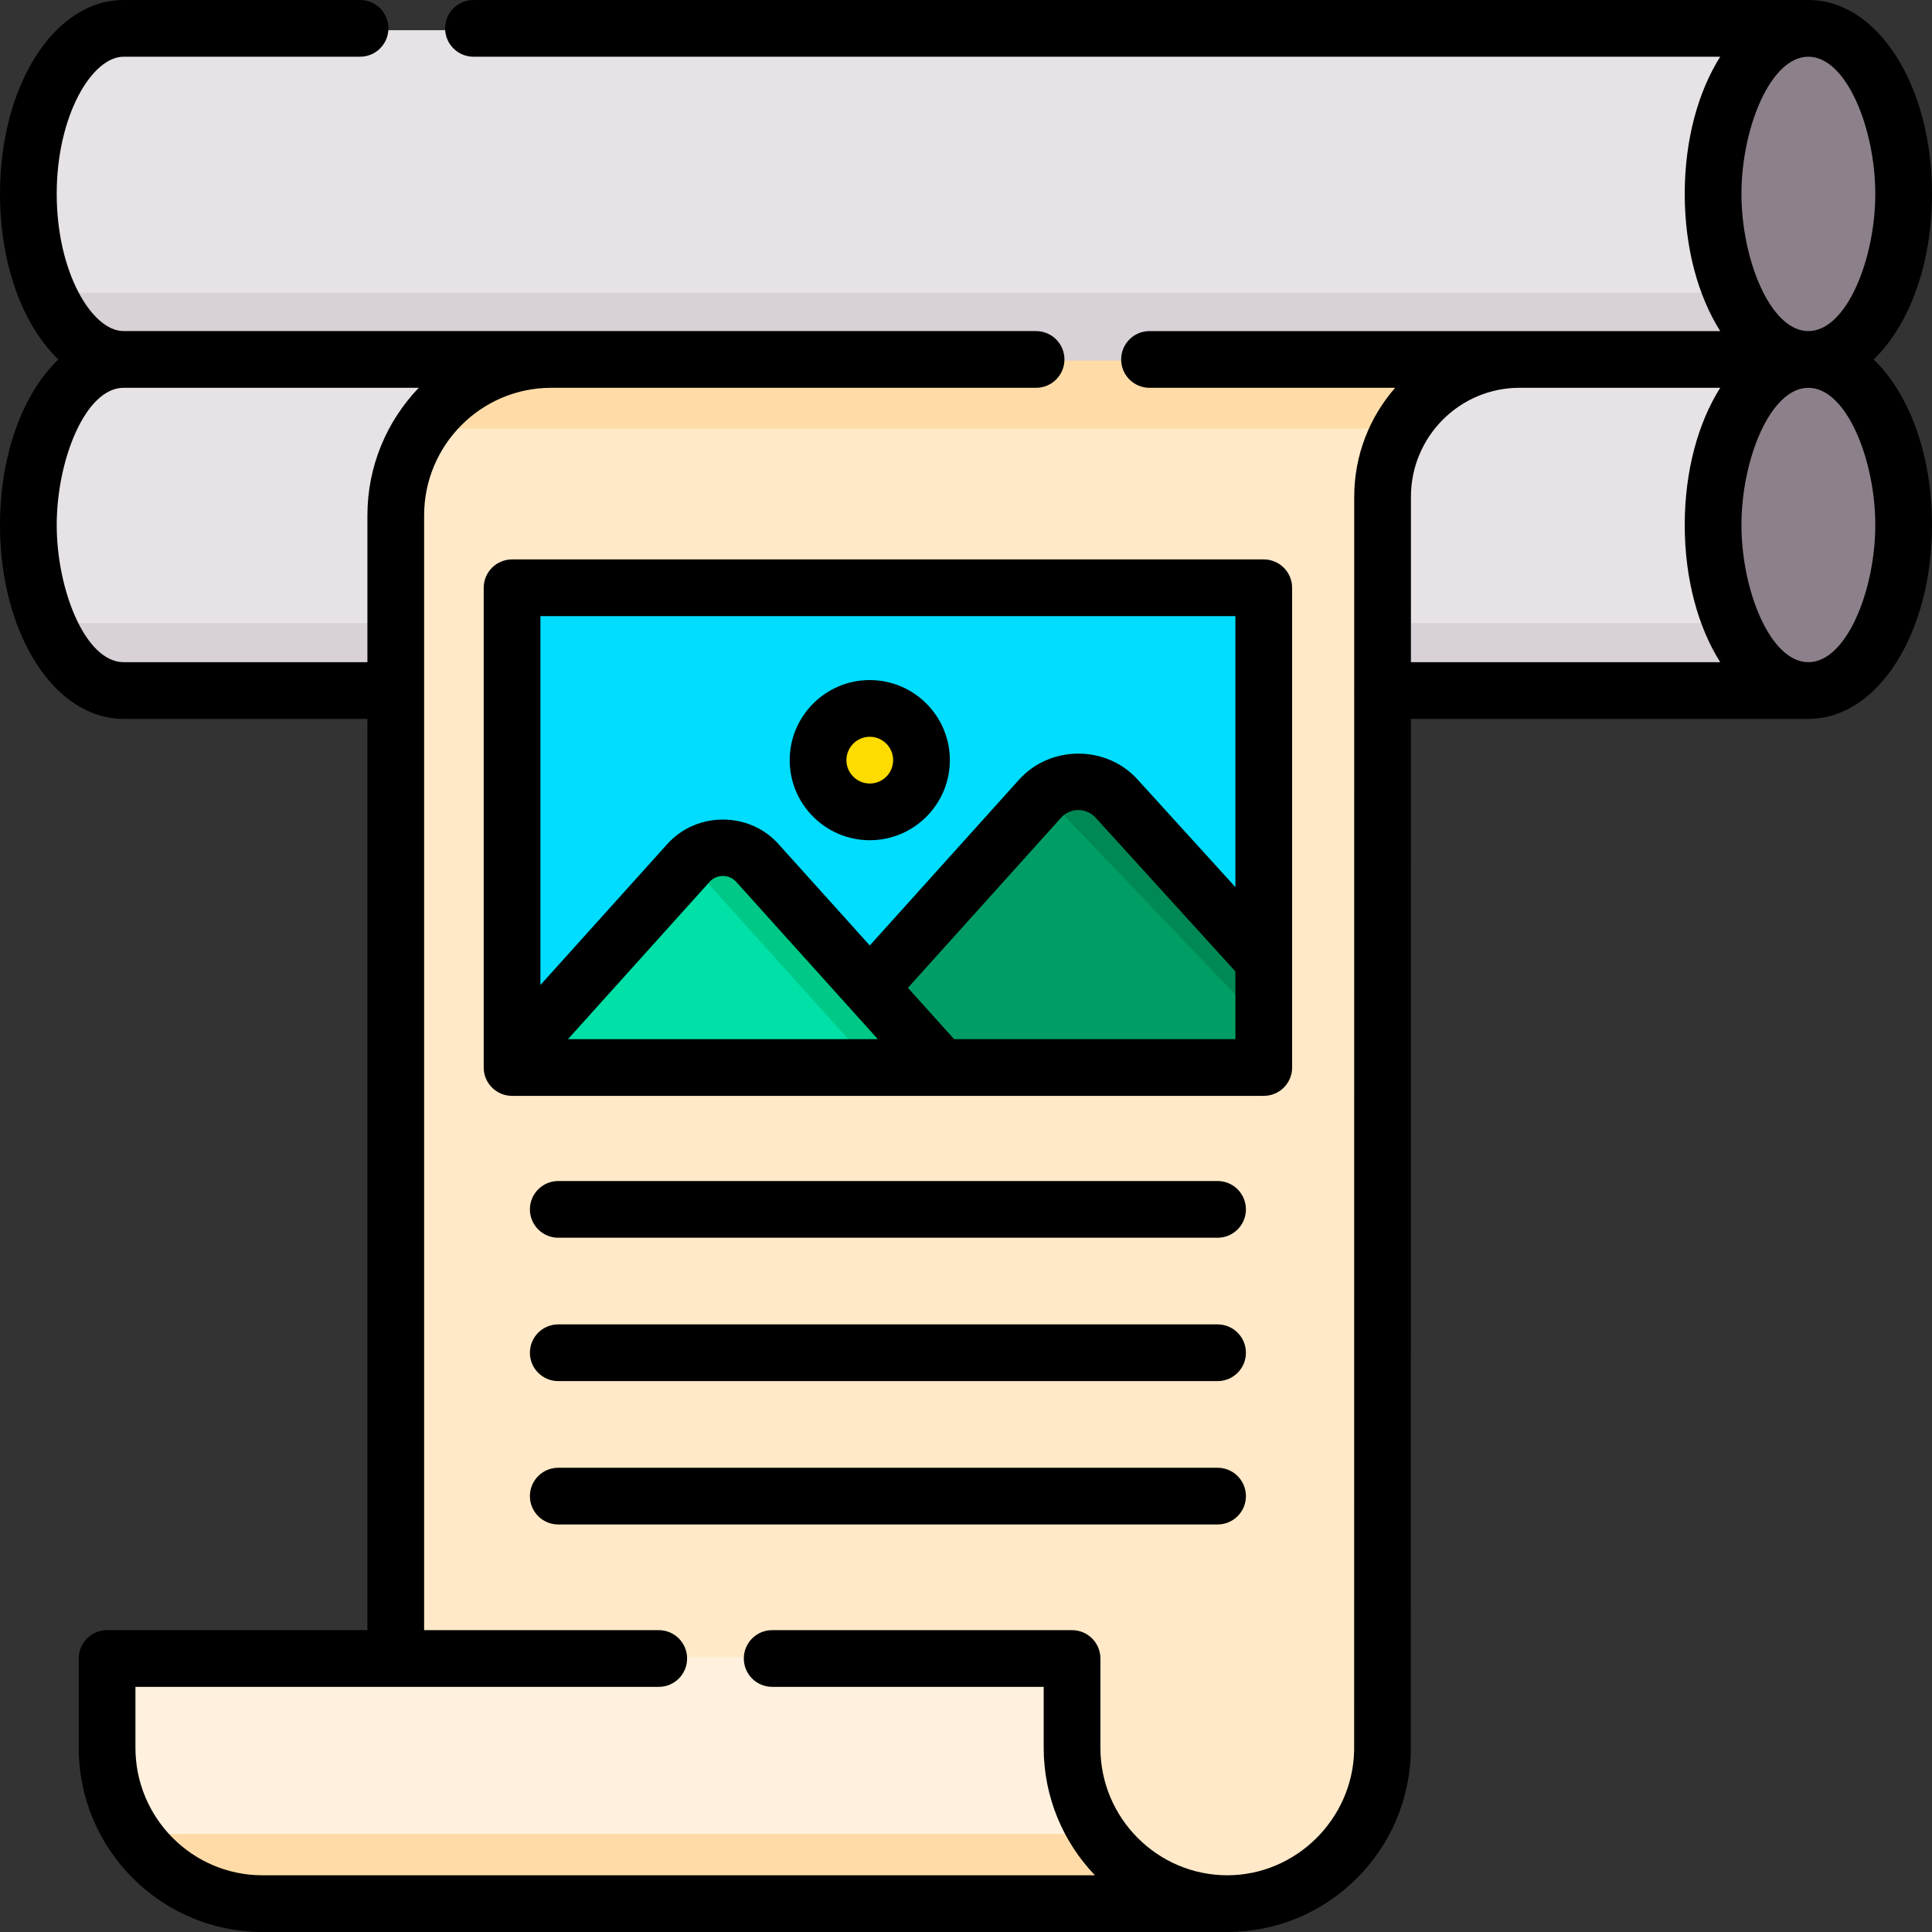 <svg id="Capa_1" enable-background="new 0 0 512 512" height="512" viewBox="0 0 512 512" width="512" xmlns="http://www.w3.org/2000/svg"><rect x="0" y="0" width="512" height="512" fill="#333333" stroke="none"/><g><g><path d="m453.599 139.357c0-24.182 11.283-43.786 25.2-43.786h-445.599c-13.918 0-25.2 19.604-25.2 43.786s11.283 43.786 25.2 43.786h445.6c-13.918-.001-25.201-19.604-25.201-43.786z" fill="#e6e2e6"/><path d="m458.437 165.142h-445.599c4.583 10.908 11.994 18 20.363 18h445.599c-8.369 0-15.78-7.092-20.363-18z" fill="#d8d1d7"/><path d="m453.599 51.786c0-24.182 11.283-43.786 25.201-43.786h-445.6c-13.917 0-25.2 19.604-25.2 43.786s11.283 43.786 25.2 43.786h445.6c-13.918-.001-25.201-19.604-25.201-43.786z" fill="#e6e2e6"/><path d="m458.437 77.571h-445.599c4.583 10.908 11.994 18 20.363 18h445.599c-8.369 0-15.78-7.092-20.363-18z" fill="#d8d1d7"/><ellipse cx="478.8" cy="51.786" fill="#8c808a" rx="25.2" ry="43.786"/><ellipse cx="478.8" cy="139.357" fill="#8c808a" rx="25.2" ry="43.786"/><path d="m366.182 131.892c0-20.06 16.211-36.321 36.207-36.321h-256.105c-22.702 0-41.106 18.461-41.106 41.235v367.194h219.897c22.432 0 40.655-18.029 41.085-40.428z" fill="#ffe9c8"/><g><g><g><path d="m371.129 113.571c6.284-10.765 17.926-18 31.259-18h-256.104c-14.11 0-26.555 7.134-33.958 18z" fill="#ffdca7"/></g></g></g><path d="m284.049 462.763v-23.601h-255.225v23.604c0 22.773 18.404 41.235 41.106 41.235h.003 255.225c-22.705-.001-41.109-18.464-41.109-41.238z" fill="#fff1dd"/><path d="m291.198 486h-255.226c7.403 10.866 19.848 18 33.958 18h.003 255.225c-14.111 0-26.557-7.134-33.96-18z" fill="#ffdca7"/><path d="m135.938 155.965h198.818v126.883h-198.818z" fill="#0df"/><path d="m249.517 282.847-48.73-54.128c-4.857-5.395-13.317-5.395-18.174 0l-46.675 51.845v2.283z" fill="#00e0a7"/><path d="m200.786 228.719c-4.829-5.364-13.217-5.389-18.087-.086.028.031.059.056.087.086l48.73 54.128h18z" fill="#00c988"/><path d="m334.756 254.538-38.92-42.814c-5.405-6.003-14.818-6.003-20.223 0l-45.063 50.056 18.967 21.068h85.24v-28.31z" fill="#009e65"/><path d="m277.837 211.724 56.92 59.6v-16.786l-38.92-42.814c-5.051-5.61-13.602-5.974-19.111-1.098.385.342.757.706 1.111 1.098z" fill="#008954"/><circle cx="230.55" cy="201.554" fill="#ffdc00" r="13.68"/></g><g><path d="m496.525 95.257c9.353-8.953 15.475-25.082 15.475-43.871 0-28.815-14.392-51.386-32.764-51.386h-353.759c-4.15 0-7.515 3.364-7.515 7.515s3.364 7.515 7.515 7.515h330.4c-5.842 9.234-9.406 22.021-9.406 36.356 0 14.336 3.564 27.123 9.407 36.357h-151.245c-4.15 0-7.515 3.364-7.515 7.515s3.365 7.515 7.515 7.515h65.096c-6.745 7.726-10.846 17.827-10.846 28.877l-.003 51.007c-.005.115-.017.228-.017.345 0 .116.012.229.017.344l-.017 280.557c-.386 18.222-15.45 33.048-33.613 33.068-18.548-.024-33.631-15.178-33.631-33.802v-23.649c0-4.151-3.365-7.515-7.515-7.515h-79.468c-4.15 0-7.515 3.364-7.515 7.515s3.365 7.515 7.515 7.515h71.953v16.133c0 13.107 5.176 25.023 13.587 33.803h-220.61c-18.567 0-33.672-15.163-33.672-33.801v-16.135h138.683c4.15 0 7.515-3.364 7.515-7.515s-3.364-7.515-7.515-7.515h-62.179v-295.432c0-18.638 15.105-33.801 33.672-33.801h128.504c4.15 0 7.515-3.364 7.515-7.515s-3.364-7.515-7.515-7.515h-241.81c-8.372 0-17.735-15.549-17.735-36.357s9.363-36.356 17.735-36.356h62.654c4.15 0 7.515-3.364 7.515-7.515s-3.365-7.514-7.515-7.514h-62.654c-18.372 0-32.764 22.571-32.764 51.386 0 18.79 6.122 34.919 15.474 43.872-9.352 8.952-15.474 25.081-15.474 43.87 0 28.815 14.392 51.386 32.764 51.386h64.605v241.49h-68.99c-4.15 0-7.515 3.364-7.515 7.515v23.65c0 26.926 21.847 48.831 48.704 48.831h255.724c.024 0 .047-.003.071-.004 12.797-.039 24.865-5.011 33.988-14.012 9.129-9.006 14.292-21.031 14.538-33.862.001-.048.001-.096.001-.144l.017-273.464h105.327c18.372 0 32.764-22.571 32.764-51.386.002-18.789-6.12-34.918-15.473-43.871zm-463.761 80.228c-10.15 0-17.735-19.195-17.735-36.357s7.585-36.356 17.735-36.356h78.209c-8.415 8.781-13.604 20.691-13.604 33.801v38.912zm428.736-124.099c0-17.161 7.585-36.356 17.735-36.356s17.735 19.195 17.735 36.356c0 17.162-7.585 36.357-17.735 36.357s-17.735-19.195-17.735-36.357zm-87.588 80.264c0-15.924 12.903-28.878 28.763-28.878h53.202c-5.842 9.234-9.406 22.021-9.406 36.356 0 14.336 3.564 27.123 9.407 36.357h-81.968zm105.324 43.835c-10.151 0-17.735-19.195-17.735-36.357s7.585-36.356 17.735-36.356 17.735 19.195 17.735 36.356c0 17.163-7.585 36.357-17.735 36.357z"/><path d="m342.425 282.9v-127.131c0-4.151-3.364-7.515-7.515-7.515h-199.207c-4.15 0-7.515 3.364-7.515 7.515v127.131c0 4.151 3.364 7.515 7.515 7.515h199.207c4.151 0 7.515-3.364 7.515-7.515zm-15.029-119.616v71.813l-25.896-28.487c-8.275-9.192-23.156-9.19-31.432 0l-39.566 43.951-24.238-26.924c-7.734-8.591-21.645-8.59-29.379.001l-33.666 37.396v-97.75zm-94.768 112.101h-82.108l37.534-41.692c1.86-2.066 5.179-2.066 7.04-.001zm20.221 0-12.238-13.594 40.626-45.125c2.417-2.684 6.71-2.646 9.117.026l37.042 40.748v17.945z"/><path d="m230.5 222.668c11.701 0 21.221-9.52 21.221-21.221 0-11.702-9.52-21.221-21.221-21.221-11.702 0-21.221 9.52-21.221 21.221 0 11.702 9.52 21.221 21.221 21.221zm0-27.413c3.414 0 6.191 2.778 6.191 6.192s-2.777 6.192-6.191 6.192-6.192-2.778-6.192-6.192c.001-3.414 2.778-6.192 6.192-6.192z"/><path d="m322.668 312.983h-174.723c-4.15 0-7.515 3.364-7.515 7.515s3.365 7.515 7.515 7.515h174.723c4.15 0 7.515-3.364 7.515-7.515s-3.365-7.515-7.515-7.515z"/><path d="m322.668 350.978h-174.723c-4.15 0-7.515 3.364-7.515 7.515s3.365 7.515 7.515 7.515h174.723c4.15 0 7.515-3.364 7.515-7.515 0-4.152-3.365-7.515-7.515-7.515z"/><path d="m322.668 388.971h-174.723c-4.15 0-7.515 3.364-7.515 7.515s3.365 7.515 7.515 7.515h174.723c4.15 0 7.515-3.364 7.515-7.515s-3.365-7.515-7.515-7.515z"/></g></g></svg>